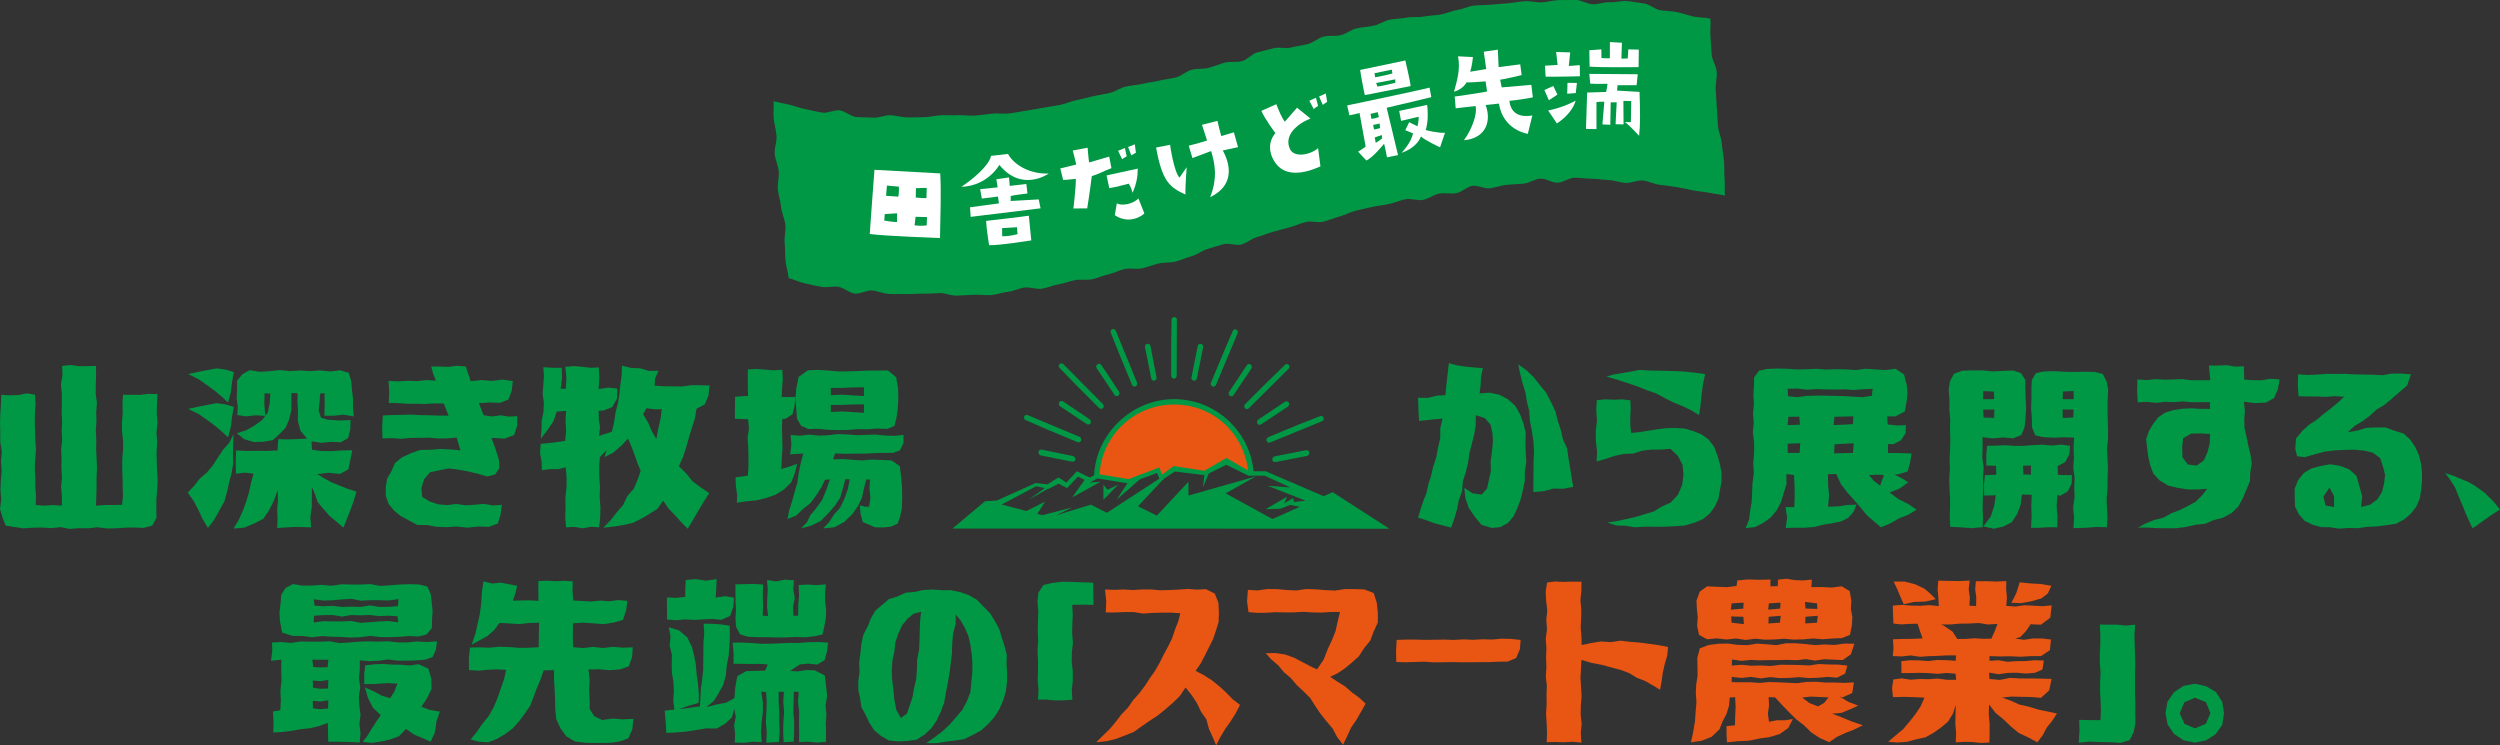 <?xml version="1.0" encoding="UTF-8"?>
<svg xmlns="http://www.w3.org/2000/svg" id="_レイヤー_2" viewBox="0 0 477.15 142.25">
  <rect x="0" y="0" width="477.15" height="142.25" fill="#333333" stroke="none"/>
  <defs>
    <style>.cls-1{fill:#009844;}.cls-2{fill:#e95513;}.cls-3{fill:#fff;}</style>
  </defs>
  <g id="_レイヤー_1-2">
    <path class="cls-1" d="M329.24,37.33c-1.05-.27-1.86-.29-2.91-.52s-2.16-.27-3.22-.48-2.12-.47-3.18-.64-2.15-.29-3.22-.43-2.11-.71-3.18-.81-2.22.53-3.3.46-2.14-.51-3.22-.55-2.16-.24-3.25-.25-2.18-.21-3.26-.19-2.14.9-3.22.94-2.22-.84-3.3-.77-2.11.87-3.19.96-2.16.11-3.24.23-2.11.5-3.19.65-2.27-.62-3.35-.46-2,1.23-3.07,1.4-2.22-.12-3.28.08-2.01.99-3.07,1.2-2.28-.34-3.34-.12-2.07.66-3.13.9-2.15.32-3.21.56-2.12.47-3.17.72-2.02.84-3.07,1.11-2.05.72-3.1.99-2.29-.21-3.34.06-2.05.73-3.09,1.01-2.09.57-3.14.85-2.04.74-3.09,1.02-1.94,1.13-2.99,1.41-2.33-.34-3.38-.06-2.07.65-3.11.93-1.95,1.1-3,1.37-2.04.77-3.09,1.03-2.21.11-3.26.37-2.07.66-3.13.91-2.25-.11-3.3.13-2.04.8-3.1,1.02-2.06.73-3.12.94-2.21-.03-3.27.17-2.09.62-3.16.8-2.09.67-3.16.83-2.24-.36-3.31-.22-2.09.7-3.17.82-2.13.52-3.21.61-2.19-.12-3.27-.05-2.16.11-3.25.16-2.17-.5-3.26-.48-2.15.12-3.24.11-2.16.11-3.24.07-2.16.05-3.25-.02-2.11-.56-3.19-.66-2.25.72-3.33.58-2.03-1.11-3.1-1.28-2.23.2-3.29,0-2.12-.44-3.18-.68-1.98-.71-3.03-.98c-.1-1.13-.49-2.18-.59-3.31s-.07-2.28-.17-3.42.23-2.31.13-3.44-.7-2.23-.8-3.36-.52-2.24-.62-3.38.25-2.31.16-3.44-.67-2.23-.77-3.36.45-2.33.35-3.46-.45-2.25-.55-3.38.08-2.07-.02-3.21c1.05.27,1.9.41,2.96.65s2.08.67,3.14.87,2.13.48,3.2.65,2.27-.57,3.34-.43,2.05,1.17,3.13,1.27,2.18.05,3.26.13,2.2-.51,3.28-.47,2.15.41,3.23.42,2.17-.03,3.25-.05,2.15-.32,3.23-.37,2.17.07,3.25,0,2.19.17,3.26.07,2.15-.25,3.23-.37,2.2.1,3.27-.04,2.14-.37,3.21-.53,2.14-.37,3.21-.55,2.14-.34,3.21-.54,2.07-.7,3.14-.91,2.1-.53,3.16-.75,2.13-.4,3.19-.63,2-.97,3.05-1.21,2.16-.27,3.21-.53,2.14-.35,3.19-.61,2.15-.34,3.2-.61,1.93-1.18,2.98-1.46,2.21-.1,3.26-.37,2.05-.72,3.09-1,2.24,0,3.29-.28,1.87-1.41,2.91-1.68,2.11-.51,3.15-.79,2.28.15,3.33-.13,2.13-.4,3.18-.67,1.94-1.15,2.99-1.41,2.23-.03,3.28-.28,1.98-1.06,3.03-1.3,2.16-.27,3.22-.5,2.02-.91,3.08-1.14,2.18-.19,3.24-.4,2.2-.01,3.27-.21,2.16-.21,3.23-.39,2.08-.7,3.15-.86,2.1-.69,3.17-.83,2.18-.07,3.26-.19,2.16-.16,3.24-.26,2.15-.33,3.23-.4,2.19.27,3.27.22,2.15-.41,3.24-.43,2.17-.03,3.25-.02,2.14.78,3.23.82,2.18-.47,3.27-.4,2.2-.31,3.28-.21,2.15.32,3.23.46,2.03,1.11,3.1,1.28,2.15.17,3.22.38,2.07.6,3.14.83,2.15.14,3.2.41c.1,1.13-.09,2.27.01,3.4s.13,2.28.23,3.41.87,2.21.97,3.35-.29,2.31-.19,3.45.11,2.28.21,3.41.11,2.28.21,3.41.63,2.23.73,3.37.33,2.26.43,3.39,0,2.29.11,3.42-.04,2,.06,3.14Z"></path>
    <path class="cls-3" d="M166,44.66s.78-10.98.9-12.25c0,0,11.32.64,12.55.69.21,3.53.03,7.78-.04,12.33,0,0-10.6-.37-13.4-.77ZM171.2,42.38l.02-1.67-2.36.15-.09,1.23s1.25.25,2.43.3ZM171.56,35.62l-2.28-.2-.17,1.95,2.33.16c.18-.52.12-1.91.12-1.91ZM176.94,41.43l-2.2-.05-.18,1.64s1.58.17,2.31-.02l.06-1.58ZM174.81,35.92l-.03,1.78s1.23.14,2.04.11l.06-1.94s-1.04-.02-2.07.05Z"></path>
    <path class="cls-3" d="M200.16,33.12s-5.1,3.68-9.42-1.65c0,0-2.16,3.99-7.25,4.19,3.87-2.61,5.56-4.91,5.64-5.91l3.26-.37c.99,1.86,3.85,3.88,7.78,3.74ZM198.59,39.76s-11.86,1.46-13.33,1.63l-.12-1.83s4.97-.68,5.52-.74l-.19-1.31s-2.58.34-3.08.39l-.32-1.8,3.35-.34-.26-1.54,2.42-.36.14,1.62,3.17-.36.21,1.81s-2.78.32-3.2.48v.95s5.35-.3,5.35-.3l.35,1.69ZM188.21,42.16s7.02-.8,8.15-.99l.47,4.71s-6.09.98-8.05.92c0,0-.5-3.02-.57-4.63ZM191.29,45.09c1.38.04,2.92-.4,2.92-.4l-.11-1.32-2.84.17.02,1.55Z"></path>
    <path class="cls-3" d="M202.91,34.34l-.54-2.2s2.01-.48,3.04-.74c0,0-.29-1.26-.66-2.67l2.83-.54s.15,2.06.29,2.82l3.83-1.12.43,2.2c-1.85.71-2.39,1.12-3.75,1.52,0,0-.5,3.96-.88,6.16l-2.63.02s.46-3.74.47-5.66c0,0-1.78.22-2.43.21ZM217.16,32.18c-.04,1.61-.2,2.72-.99,4.62-.32-1.06-.43-1.26-.74-1.75-1.45.36-1.89.54-3.71.86l-.52-2.43,5.96-1.3ZM212.77,41.07l.39-2.27c.91.57,3.14.14,4.12-.93l1.13,2.86c-.39.47-2.93,2.18-5.65.33ZM214.17,30.39l-.77-1.61,1.3-.53.34,1.59s-.53.27-.87.55ZM216.81,29.15s-.53.25-.88.53l-.62-1.62,1.28-.52.21,1.62Z"></path>
    <path class="cls-3" d="M220.66,28.16l2.66-.52s.72,5.16,1.8,6.26l1.37-1.98s-.27,3.46-.25,5.21c-3.01-1.42-4.42-2.46-5.59-8.98ZM232.36,23.07s.52,2.25.74,2.9l2.4-.72.79,2.84-2.91.63c1.71,3.14,1.95,6.81-2.42,8.92,1.5-3.74.89-6.51.19-8.81,0,0-2.13.81-3.56,1.34l-.71-2.36s1.99-.5,3.5-.99l-.97-3,2.94-.75Z"></path>
    <path class="cls-3" d="M243.43,25.42s-2.14-2.88-2.68-4.26l2.85-1.27c.6,1.52.93,2.33,1.61,3.35l2.34-2.68,2.56,2.06c-2.69,1.09-5.08,3.28-3.91,5.82.8,1.75,3.95,1.1,5.37-.16l.45,3.47c-4.1,1.87-7.63,1.79-9.17-1.65-.91-2.01-.32-3.65.57-4.7ZM251.16,18.65l.41,1.58s-.51.29-.83.58l-.84-1.58,1.26-.58ZM252.48,20.03l-.72-1.61,1.28-.58.26,1.61s-.51.29-.83.58Z"></path>
    <path class="cls-3" d="M273.18,18.54s-7.47,1.81-8.52,2.03l2.17,9.03-2.11.43s-.43-2.32-.56-2.6c0,0-2.03,2.6-3.39,3.2l-1.56-1.69s1.06-.63,1.44-.96c0,0-1.09-6.02-1.17-6.41,0,0-.98.26-1.93.44l-.43-1.89s14-2.92,15.72-3.4l.34,1.82ZM259.6,13.35l8.62-1.81s.94,3.96,1.01,4.89c0,0-7.53,1.51-8.75,1.72,0,0-.77-3.71-.88-4.81ZM263.17,22.33l-.22-.92-1.37.32.16.96c.54-.02,1.43-.35,1.43-.35ZM263.32,23.58l-1.25.27.18.86c.35-.03,1.16-.27,1.16-.27l-.09-.86ZM262.46,14.74c.62-.04,3.29-.71,3.29-.71l-.11-.74-3.3.69.12.76ZM263.71,25.77l-1.32.46.18,1.04c.86-.5,1.23-.89,1.23-.89l-.09-.61ZM262.65,15.83l.24.69c.66-.05,3.42-.71,3.42-.71v-.67s-3.66.7-3.66.7ZM272.1,24.82s2.25.6,3.69.53l-.94,2.77s-3.1-1.45-3.64-2.08c-.3.72-1.12,2.24-3.71,3.14.93-1.03,1.92-2.39,2.19-3.73l-1.48-.6.75-1.53,1.57.79s.25-.82.24-1.83c0,0-2.85.68-3.36.79l-.36-1.9,5.33-1.15c.12.76.29,3.02-.27,4.81Z"></path>
    <path class="cls-3" d="M280.6,13.69c.74-.11,3.06-.51,3.06-.51l-.47-3.31,2.68-.39s.15,3.04.16,3.33l4.12-.53.27,2.05s-3.46.84-4.1.88l.29,1.47,5.66-.49.29,2.4s-3.3.58-4.48.66c.3,2.62,2.25,3.16,4.38,2.79l-.86,3.5s-4.69-.62-5.52-5.77l-2.54.27c1.1,2.86.26,6.33-4.14,6.73,1.39-1.85,2.65-5,2.21-6.54l-3.78.44-.18-2.24s5.79-.82,6.17-.98l-.28-1.92s-3.01.24-3.65.2c0,0-.56,1.24-2.38,1.78.66-2.41,1.23-4.29.77-6.76l2.85.14s-.18,1.77-.54,2.81Z"></path>
    <path class="cls-3" d="M295.62,19.13s-.58-1.28-.86-1.95l1.7-.77.79,1.64c-.87.58-.84.58-1.64,1.08ZM301.52,12.45l.02,2.11s-5.5.13-6.54.07l-.13-2.09,2.42-.15s-.22-1.68-.28-2.47l2.68.08-.27,2.59,2.09-.15ZM295.49,21.09c3.22-.66,5.24-1.89,5.24-1.89-.39,1.47-1.69,3.13-3.58,4.36l-1.66-2.46ZM299.17,15.81l1.8.02-.22,1.93s-1.15.1-1.63.13l.05-2.09ZM312.92,17.54c.13,3.72.16,6.27-.08,8.38,0,0-2.02-2.23-2.74-2.61h1.17s.06-3.18.07-4.03l-1.5-.02.03,4.49-1.52-.04.21-4.18h-1.14s-.08,4.28-.08,4.28l-1.5-.06.36-4.33s-.99-.03-1.5.07v5.15s-2-.03-2-.03l.22-6.95s2.73-.08,3.63-.11c0,0,.26-1.32.26-1.56,0,0-1.98.06-3.3-.02l-.17-1.87,9.24.07-.22,2.09s-2.93,0-3.63,0l-.1,1.03,4.29.25ZM307.26,11.11v-3.08s2.3.12,2.3.12l-.1,3.04,1.21-.03.11-1.74,2,.05-.04,3.34s-6.76.09-9.35-.09l-.05-3.13,2.29-.17.02,1.65s.97.1,1.61.04Z"></path>
    <path class="cls-1" d="M6.81,96.38l1.61.13,1.67-.11,1.74.1-.03-1.84-.14-1.77.17-1.78-.11-1.77.03-1.78-.09-1.77.21-1.77-.1-1.78.09-1.77-.1-1.78.04-1.78v-1.78s-.17-1.78-.17-1.78l.3-1.78-.08-1.72,1.57-.18,1.65.22h1.65s1.59-.05,1.59-.05l.03,1.72-.06,1.77-.02,1.78.24,1.77-.14,1.78.05,1.77-.13,1.77.1,1.78-.03,1.77.09,1.78.08,1.78-.09,1.78v1.78s-.04,1.78-.04,1.78l-.08,1.86,1.75-.13h1.67s1.58-.03,1.58-.03l.16-1.67-.06-1.76-.02-1.76-.06-1.76v-1.76s.15-1.76.15-1.76v-1.76s-.19-1.76-.19-1.76l-.02-1.76.15-1.77-.05-1.77.1-1.71h1.58s1.65.02,1.65.02l1.65-.2,1.71.05-.1,1.88-.04,1.82.14,1.82-.2,1.82.15,1.83-.12,1.82.03,1.82.06,1.83.11,1.82-.09,1.83-.16,1.83v1.83s.02,1.66.02,1.66l-.8,1.47-1.6.45-1.77-.07-1.77.03-1.77.12-1.77.03-1.77-.23-1.76.2-1.77-.02-1.77.13-1.77-.33-1.77.19-1.77-.11-1.77.03-1.78.12-1.78-.27-1.6-.25-.58-1.54L0,97.17l.23-1.82-.14-1.82.07-1.82.16-1.82-.13-1.83.16-1.82-.3-1.82v-1.83s-.04-1.82-.04-1.82l.05-1.83.12-1.83.06-1.76,1.56.11,1.65-.05,1.65-.33,1.59.26.1,1.7-.12,1.76-.03,1.76.06,1.76.05,1.76.11,1.76-.14,1.76-.08,1.76.1,1.76v1.77s.13,1.79.13,1.79l-.06,1.69Z"></path>
    <path class="cls-1" d="M44.56,82.87l-.06,1.86-.04,1.84.06,1.85-.31,1.82-.47,1.78-.38,1.78-.53,1.91-.97,1.72-.95,1.73-1.22,1.61-1-1.66-.82-1.76-.9-1.72-1.14-1.62,1.22-1.28,1.08-1.4,1.37-1.15,1.13-1.37.97-1.49.98-1.48,1.19-1.34.79-1.63ZM35.9,71.4l1.84-.4,1.81-.36,1.84-.33,1.69.24,1.55.47-.34,1.89-.25,2-.51,1.92-1.2-1.11-1.29-1.09-1.34-.99-1.8-1.27-2.01-.98ZM35.9,78.04l1.84-.4,1.81-.36,1.84-.33,1.69.24,1.55.47-.34,1.89-.25,2-.51,1.92-1.2-1.11-1.29-1.09-1.34-.99-1.8-1.27-2.01-.98ZM61.92,79.29l.05-2.14-.03-2.12-.85.1-.09,1.56-.18,1.66.45,1.38,1.33.38,2.15.14,2.16-.07-.05,1.74-.41,1.68-1.39.81-1.89-.08-1.89.19-1.83-.3.1,1.62,1.81.24,1.94.02,1.94-.13,2-.03-.38,1.83-.36,1.79-1.61.9-2.2-.23-2.12.26,1.29.8,1.46.79,1.54.62,1.54.61,1.63.51-.53,1.8-.62,1.73-.68,1.71-.65,1.64-1.3-1.11-1.4-1.16-1.19-1.38-1.04-1.22-.51-1.53-.59-1.36v1.89s-.02,1.95-.02,1.95l-.27,1.96.15,1.91-1.55-.05-1.61-.03-1.61.09-1.7.12.06-1.84-.07-1.77.16-1.77-.07-1.82-.71,1.95-.9,1.81-1.14,1.69-1.79.9-1.82.76-2.05.19.99-1.66.76-1.7.64-1.75.55-1.78.38-1.82.49-1.77-1.64-.19-1.7.19-.06-2.21.06-2.22,2.01.1,1.98-.03,1.98.02,1.94-.09.15-2.15,1.77.04,1.88-.06,1.83-.09-1.24-1.49-.52-1.95.04-2.01-.1-1.6.03-1.6-1.18-.07v1.76s-.04,1.7-.04,1.7l-.42,1.65-.66,1.57-1.19,1.19-1.26,1.15-1.83.3-1.82.05-1.77-.53-1.43-1.14,1.74-.55,1.6-.9,1.48-1.07,1.11-1.48.35-1.81.12-1.75-1.11-.09-.04,2.15.18,2.19-1.87-.12-1.79.21-1.69-.27.1-1.55-.21-1.66.08-1.66v-1.65s1-1.25,1-1.25l1.39-.78,1.92.32,1.92-.13,1.92-.21,1.92.19,1.92-.11,1.92.13,1.92-.15,1.92.21,1.92-.23,1.64.48.48,1.6.13,1.59.2,1.66v1.66s.14,1.81.14,1.81l-1.94-.33-1.8.2h-1.83Z"></path>
    <path class="cls-1" d="M97.87,72.74l-.19,1.79-.63,1.71-1.63.65-1.98-.08-2.05.14.92,2.31,1.59.23,1.65-.22,1.65.24,1.54-.08-.02,1.76-.59,1.84-1.82.68-2.52-.14.79,2.13.66,2.11.06,1.55-.8,1.19-1.52.39-1.81-.53-1.82-.43-1.85-.34-1.86-.24-1.85.36-1.72.38-1.12,1.32-.52,1.68.13,1.7,1.46.89,1.61.52,1.71.15,1.75-.22,1.75.26,1.75-.1,1.75-.18,1.75.32,1.68-.13-.21,1.78-.54,1.79-1.73.63-2.03-.06-2.03.22-2.03-.22-2.03.12-1.84-.07-1.81-.33-1.87-.03-1.64-.87-1.59-.86-1.22-1.02-1.03-1.25-.53-1.54-.02-1.63.26-1.65.84-1.44.67-1.54,1.29-1.07,1.73-.8,1.82-.64,1.93-.02,1.92-.17,1.92.11,1.88.15-.71-2.43-1.83.16h-1.75s-1.75-.14-1.75-.14l-1.75.04h-1.75s-1.75.18-1.75.18l-1.76-.13-1.83.05-.06-2.21.12-2.17,1.79-.08,1.78-.03,1.78-.05,1.78.1,1.78.03,1.79.06,1.85.02-.9-2.32-1.72-.04-1.77.12-1.77-.04h-1.77s-1.78-.13-1.78-.13l-1.7-.02.08-2.09-.12-2.13,1.78.1,1.81-.11,1.82.06,1.82-.19,1.8.09-.53-1.34-.36-1.36,1.61.02,1.67.06,1.67-.2,1.64.12.45,1.36.5,1.45,2.06-.21,2.01.16,1.99-.25,1.94.27Z"></path>
    <path class="cls-1" d="M115.35,87.31l.43-1.41-1.3,1.36-.11,1.87.02,1.92.12,1.92-.06,1.92.15,1.93-.04,1.93-.2,1.89-1.55-.1-1.6.29-1.61-.27-1.57.09-.15-1.88.06-1.92-.03-1.91.21-1.92.02-1.92-.17-1.92-1.47.37-1.54-.02-1.53.21-.07-1.68-.29-1.67.13-1.68,1.58-.15,1.59-.2,1.49-.22.19-1.84-.11-1.91.1-1.98-1.78.14-.65,1.9-1.17,1.69-1.22,1.6.13-1.71.03-1.74.35-1.73.07-1.73-.23-1.7.13-1.69.13-1.69-.13-1.67,1.78.12h1.74s.05,1.96.05,1.96l-.26,2.04h.98s.12-2.08.12-2.08l-.22-2.11,1.66-.14,1.6.14,1.61.19,1.52-.08.11,1.99-.14,2.16,1.83-.3,1.75.2-.07,1.89-.91,1.64-1.61.63-.98.08.04,1.59.21,1.54-.17,1.64,2.44-.78.43-1.83.28-1.9.46-1.73.27-1.77.18-1.78.25-1.77.06-1.83,1.73.43,1.73.07,1.67.5,1.84-.03-.65,1.45-.09,1.39,1.68.12,1.75.02,1.75.03,1.75-.25h1.75s1.8.05,1.8.05l-.2,1.92-.71,1.7-1.58.82-.3,1.84-.59,1.83-.55,1.83-.52,1.84-.59,1.82-.8,1.81,1.42,1.41,1.21,1.49,1.53,1.15,1.62,1.08-1.07,1.68-1,1.67-.98,1.69-1.05,1.76-1.32-1.33-1.16-1.3-1.21-1.26-1.01-1.47-1.07,1.55-1.56.99-1.56.92-1.64.8-1.79.4-1.8.29-1.99.22,1.41-1.46,1.14-1.47,1.22-1.41.81-1.69,1.24-1.42.72-1.72.6-1.67-.63-1.52-.57-1.63-.61-1.6-.63-1.43-1.26,1.36-1.52,1.3-1.74.91ZM123.37,77.92l-.62,1.17.96,1.56.67,1.61.9,1.52.35-1.96.45-1.91.21-1.81-1.38.02-1.54-.21Z"></path>
    <path class="cls-1" d="M149.31,70.57l.1,1.7-.13,1.68-.09,1.82h2.59s-.11,1.6-.11,1.6l-.39,1.68-1.39.9h-.58s-.07,1.89-.07,1.89l.06,1.89.04,1.89-.13,1.9-.1,2,1.67-.5,1.36-.5-.43,1.77-.69,1.77-1.36,1.33-1.64,1.03-1.8.63-1.86.44-1.9.19-1.82.28.04-1.57-.23-1.65-.07-1.64,2.35-.32.12-1.7v-1.82s-.04-1.82-.04-1.82l-.13-1.83.26-1.83-.16-1.76-2.53-.09.02-2.13.03-2.07,2.47-.17-.04-1.59v-1.68s0-1.77,0-1.77l1.7-.1,1.61.13,1.64.13,1.62-.1ZM172.44,82.98v1.59s-.68,1.39-.68,1.39l-1.34.47h-1.84s-1.84.06-1.84.06l-1.83.09h-1.84s-1.84.03-1.84.03l-1.87-.07-.34,1.14,1.83-.06,1.86.13,1.86.13,1.86-.17,1.86.09,1.86.07,1.58,1.09.27,2.17.16,1.95.03,1.95-.06,1.95-.31,1.54-.5,1.42-1.27.57-1.49.16-1.49-.02-2.39-1-.44-1.6-.14-1.61,1.04.28.75-.05.25-1.67-.19-1.74.11-1.75h-.72s-.46,1.73-.46,1.73l-.37,1.77-.8,1.62-1.02,1.48-1.53,1.48-1.88,1.04-2.17.21,1.2-1.25.89-1.43,1.14-1.24.82-1.74.65-1.8.37-1.89-.83-.05-.49,1.82-.53,1.78-1.04,1.54-1.2,1.37-1.4,1.44-1.81.91-1.99.55,1.11-1.15.69-1.41,1-1.17,1.21-1.7.81-1.92.7-2.02-.96.09-.66,1.38-.98,1.55-1.08,1.48-1.44,1.13-1.31,1.27-1.68.67.35-1.75.55-1.71.47-1.73.51-1.73.26-1.88.39-1.85.49-1.85-2.5.15.22-1.9-.15-1.8,1.81.16,1.79-.22,1.79.2,1.79-.08,1.79-.22,1.79.07,1.79.14,1.8-.05,1.79-.07,1.8.18,1.82.07,1.78-.18ZM154.16,70.68l1.91-.09,1.91.13,1.91.16h1.91s1.91-.06,1.91-.06l1.91-.09h1.92s1.92-.03,1.92-.03l1.59,1.31.36,2.17.04,2.06-.13,2.06-.24,1.53-.38,1.47-1.33.56-1.89-.07-1.88.14-1.89-.03-1.89.16-1.89.03-1.89-.06-1.89-.19-1.89.04-1.35-.6-.79-1.36-.13-1.63-.18-2.09.18-2.09.43-2.17,1.75-1.25ZM158.58,75.43l2.06-.1,2.08.13,2.17.13v-1.67s-2.17.03-2.17.03l-2.08.09h-2.08s.02,1.39.02,1.39ZM158.58,78.63l2.06-.1,2.08.13,2.17.13v-1.62s-2.16.03-2.16.03l-2.08.09h-2.08s.01,1.33.01,1.33Z"></path>
    <path class="cls-1" d="M270.65,98.78l.47-1.54.53-1.61.62-1.58.36-1.66.52-1.61.37-1.65.59-1.8.35-1.85.43-1.84v-1.91s.42-1.84.42-1.84l-2.25.21-2.23.25-.1-2.15-.08-2.29,1.88.03,1.7-.42,1.64-.1.19-1.96.23-2.05.24-2.09,1.6.42,1.6.24,1.62.15,1.68.14-.36,1.63-.07,1.57-.21,1.61,1.91-.13,1.84.38,1.65.86,1.39,1.24.93,1.61.65,1.74.44,1.81-.05,1.87.05,1.85.11,1.87-.28,1.8v1.83s-.39,1.78-.39,1.78l-.42,1.77-.65,1.7-.69,1.49-1.06,1.26-1.46.79-1.65.17-1.99-.62-1.3-1.6-1.09-1.61-.64-1.87-.21-1.95,1.57,1.04,1.75.22,1.01-1.13.35-1.55.39-1.8-.05-1.85.25-1.82.19-1.83-.08-1.7-.37-1.63-1.06-1.25-1.76-.58-.03,1.98-.29,1.8-.46,1.77-.45,1.77-.24,1.81-.45,1.77-.55,1.74-.14,1.84-.63,1.73-.35,1.79-.51,1.76-.62,1.7-1.57-.41-1.64-.44-1.6-.59-1.52-.47ZM289.8,69.54l1.46,1.08,1.43,1.32,1.19,1.53,1.23,1.51.9,1.73.84,1.76.48,1.89.57,1.75.42,1.79.78,1.7.26,1.83.31,1.82.28,1.81.31,1.87-1.88.35-1.9-.03-1.84.49-1.98.18v-2.07s.02-1.94.02-1.94l.02-1.94.09-1.95-.14-1.94-.29-1.93-.37-1.82-.12-1.85-.44-1.8-.3-1.83-.56-1.77-.44-1.81-.35-1.7Z"></path>
    <path class="cls-1" d="M311.17,76.4l.07,1.51-.08,1.6v1.6s.15,1.52.15,1.52l1.65-.16,1.7-.28,1.7-.26,1.71-.21,1.72-.03,1.72.1,1.65.48,1.56.63,1.4,1,1.04,1.38.61,1.61.49,1.65.31,1.72v1.65s-.3,1.62-.3,1.62l-.27,1.62-.69,1.49-1,1.4-1.34,1.07-1.58.65-1.88.55-1.96.13-1.95.09h-1.96s-1.79-.01-1.79-.01l-1.79.12-1.77-.29-1.8-.06-1.74-.56,1.84-.27,1.78-.39,1.78-.4,1.74-.53,1.75-.53,1.57-.95,1.66-.75,1.37-1.47.8-1.83.27-1.97-.19-1.94-.89-1.7-1.42-1.34-1.83.15h-1.79s-1.78.21-1.78.21l-1.72.55-1.82.07-1.76.38-1.71.58-1.67.47.09-1.9-.23-1.97-.02-1.97.23-1.97-.14-1.97.1-1.91,1.57-.16,1.65.07,1.63-.07,1.59.18ZM306.59,71.88l1.47-.42,1.62-.27,1.61-.27,1.62-.32,2.08.13,2.08.03,2.08.05,2.1.09,2.09.22,2.11.28-.43,1.96-.25,1.94-.19,1.95-.29,1.96-1.59-.95-1.66-.78-1.69-.7-1.63-.81-1.6-.87-1.71-.59-1.55-.63-1.58-.55-1.59-.53-1.6-.51-1.51-.42Z"></path>
    <path class="cls-1" d="M361.73,70.35l1.68,1.13.51,2.01.15,1.45-.14,1.45-.37,2.12-1.84.98-1.52-.04.08,1.56,1.75.19,1.73-.05-.07,1.57-.89,1.32-1.42.74-1.04-.02v1.7s1.45,0,1.45,0l1.55.04,1.49.06-.26,1.71-.48,1.71-1.66.51-.83.12,1.38.67,1.22.77-1.65,1.2-1.89.73,1.61,1.24,1.89.95,1.64,1.1-1.55.96-1.81.71-1.69.97-1.74.73-1.33-1.12-1.35-1.18-1.15-1.39-1.17-1.36-1.38-1.54-1.26-1.64-.91-1.95-1.58.05.04,2.09.18,2.01-.19,2.1,1.91-.06,1.81-.28,1.7-.05-.53,1.33-1.06,1.21-1.47.69-1.59.32-1.74.28-1.73.44-1.76.13h-1.77s-1.85.04-1.85.04l.26-2-.31-1.97h1.68s.08-2.04.08-2.04l-.03-2.07-.1-2.01-1.46-.2.02,1.94-.54,1.72-.51,1.72-.84,1.59-1.13,1.34-1.41,1.01-1.57.81-1.8.19.66-1.6.2-1.68.29-1.66.09-1.68.07-1.94.26-1.94-.12-1.95.18-1.95v-1.95s-.26-1.95-.26-1.95l.18-1.78-.14-1.78.17-1.78-.09-1.79.11-1.79.02-1.55.94-1.27,1.53-.33,1.88-.08,1.88.04,1.89.13,1.88-.03,1.89-.09,1.89.15,1.88-.08,1.88.04,1.89.13,1.88-.25,1.89.14,1.89.11,1.89-.26ZM343.47,86.43l.14-1.83-2.42.08.02,1.77h2.26ZM357.27,75.54l.14-1.34-1.84.09-1.79.15-1.78-.14-1.79.05-1.79-.04-1.79-.05-1.79.11-1.79-.21-1.86.04.08,1.43,1.77.17,1.79-.25,1.78-.04h1.79s1.79.05,1.79.05l1.79.04,1.79.1,1.76.1,1.75-.26ZM341.33,79.55l-.13,1.59,2.34-.09-.13-1.52-2.08.02ZM350.12,79.54l-.15,1.59,1.92-.08,1.75-.11.09-1.48-1.85.05-1.76.03ZM353.65,86.44l.16-1.83-1.92.08-1.74.11-.1,1.73,1.85-.05,1.75-.03ZM356.71,90.68l.91,1.08,1.21.92.74-2.03-1.4-.05-1.46.08Z"></path>
    <path class="cls-1" d="M371.92,74.41l.25-1.64.79-1.45,1.54-.56,1.95-.07h1.95s1.95.2,1.95.2l1.95-.1,1.95-.08,1.47.51.83,1.29v1.53s.06,1.97.06,1.97l.09,1.97-.13,1.97-.17,1.6-.62,1.48-1.53.63-1.93-.17-1.93.19-2.01-.24.02,1.98-.06,1.91.26,1.9-.13,1.91.07,1.91-.1,1.9-.04,1.91.07,1.91-.06,1.84-2.06.2-2.12-.16-2.01-.1-.1-1.74.06-1.88v-1.87s-.1-1.88-.1-1.88l-.05-1.88.12-1.87-.06-1.88.1-1.87.04-1.88-.06-1.88.04-1.88-.16-1.88.02-1.88-.15-1.88ZM380.55,74.73l-2.04-.07-.02,1.54,2.13-.03-.07-1.45ZM378.57,79.69l2.04.07.02-1.61-2.13.03.08,1.51ZM378.55,100.45l1.4-1.87.68-2.1.27-1.95-2.2.05-.05-2.02.19-1.87,2.18-.08-.06-1.71-1.84-.05-.02-1.94.15-1.83,1.68-.02,1.78-.09,1.77.13h1.78s1.78-.14,1.78-.14l1.78-.09,1.78.17,1.78-.19,1.71.24-.14,1.6-.75,1.45-1.45.82-.03-.14.05,1.8,1.34.07h1.34s-.07,1.64-.07,1.64l-.73,1.46-1.42.83-.55-.14-.15,2.08.16,2.07-.04,2.02-1.61-.02-1.67.1-1.73.02.11-2.12-.06-2.07.08-2.13-1.87-.04-.26,1.98-.65,1.76-1.05,1.56-1.62.82-1.8.4-1.96-.43ZM386.19,90.54l1.43.06.02-1.75-1.54.03.09,1.66ZM402.36,74.41l-.09,1.87-.02,1.88.02,1.87.07,1.88v1.88s-.2,1.87-.2,1.87l.1,1.88.08,1.87-.07,1.88v1.88s-.17,1.88-.17,1.88l.06,1.88.09,1.88-.09,1.81-2.06-.04-2.12.16-2.22.06.12-2.01-.19-1.91.28-1.9-.05-1.91.06-1.91-.26-1.9.13-1.91-.07-1.91.1-1.93-1.95-.05-1.93.07-1.93-.09-1.59-.34-.63-1.52-.02-1.62-.15-1.97.06-1.97v-1.97s.08-1.52.08-1.52l.77-1.32,1.48-.31,1.95-.06,1.95.11,1.95.04,1.95-.05,1.95.04,1.53.38.74,1.44.32,1.63ZM393.73,74.73l-.05,1.45,2.11.02-.03-1.57-2.02.1ZM395.71,79.69l.05-1.52-2.1-.02.03,1.63,2.02-.1Z"></path>
    <path class="cls-1" d="M421.6,69.77h1.78s1.65-.07,1.65-.07l1.65.28,1.59-.08.06,2.55,1.67.11,1.67.02,1.67-.28,1.74.12-.33,1.88-.71,1.65-1.57.89-2.07.1-2.12-.25.18,1.71-.12,1.64.05,1.64.37,1.68.35,1.68.41,1.67.25,1.72-.28,1.71-.07,1.74-.68,1.6-.66,1.57-.86,1.61-1.33,1.28-1.62.87-1.77.46-1.69.71-1.83.18-1.79.41-1.82.25h-1.84s-1.83-.02-1.83-.02l-1.83-.1h-1.81s1.51-.82,1.51-.82l1.61-.64,1.7-.42,1.51-.84,1.61-.62,1.55-.77,1.52-.83,1.23-1.23.97-1.25-1.8.14h-1.9s-1.88-.3-1.88-.3l-1.85-.43-1.63-.99-1.2-1.26-.61-1.61-.38-1.66-.22-1.72-.19-1.63.55-1.55.81-1.39.96-1.25,1.36-.89,1.56-.48,1.61-.24,1.76-.09,1.76.11h1.84s-.06-1.3-.06-1.3l-1.73.03h-1.71s-1.71-.16-1.71-.16l-1.71.15-1.71-.07-1.72.2-1.72-.19-1.74.09-.11-2.17.05-2.21,1.79.14,1.71-.19,1.71.11,1.71-.05,1.71-.05,1.72.21,1.72-.02h1.84s-.26-2.76-.26-2.76ZM416.49,85.43l.06,1.86,1.01,1.36,1.68.22,1.41-1.02.68-1.57.42-1.66.07-1.8-1.87-.09-1.75.02-1.53.9-.19,1.78Z"></path>
    <path class="cls-1" d="M460.15,71.46l-.73,2.13-1.71,1.45-1.31,1.14-1.33,1.11-1.5.89-1.27,1.18-1.4,1.03-1.5.9-1.3,1.19,1.79-.29,1.75-.53,1.81-.08h1.82s1.71.63,1.71.63l1.74.52,1.29,1.17.96,1.43.71,1.56.41,1.67.18,1.72-.02,1.64-.15,1.62-.26,1.61-.64,1.51-1.04,1.37-1.31,1.1-1.53.83-1.82.27-1.81.24-1.83.08-1.82.26-1.8-.04-1.8.13-1.76-.27-1.68-.02-1.6-.46-1.51-.71-1.11-1.24-.75-1.5-.06-1.68v-1.76s.65-1.63.65-1.63l1.08-1.34,1.47-.89,1.68-.44,1.86-.35,1.86.29,1.76.66,1.44,1.28.54,1.95.54,1.93-.21,2.05,1.73-.45,1.4-1.04.87-1.41.38-1.59.2-1.65-.41-1.63-.55-1.59-1.37-1.01-1.64-.39-1.89-.18-1.91.04-1.91.09-1.91.25-1.86.49-1.85.55-1.5-.16-.34-1.45.14-1.95,1.26-1.51,1.26-1.14,1.44-.92,1.29-1.1,1.35-1.03,1.31-1.08,1.27-1.19-1.79-.11-1.75.13-1.76-.07h-1.76s-1.64-.04-1.64-.04l-.13-2.05.04-2.13,1.77.12,1.79-.07,1.79-.13h1.79s1.79-.02,1.79-.02l1.79.11,1.79.02,1.8.04,1.79.09,1.8-.31h1.79s1.85.14,1.85.14ZM444.6,93.07l-1.15,1.7.39,1.71,1.64.29v-2.07s-.88-1.63-.88-1.63Z"></path>
    <path class="cls-1" d="M466.68,90.28l1.53.51,1.49.63,1.5.61,1.37.83,1.71,1.25,1.51,1.49,1.36,1.64-1.79,1.15-1.73,1.23-1.71,1.23-.72-1.52-.68-1.55-.63-1.57-.67-1.54-.62-1.58-.91-1.44-1-1.37Z"></path>
    <path class="cls-1" d="M52.13,135.79l1.37-.23.1-1.84-.08-1.93.21-1.93-.06-1.93.03-2.02-1.98.21.25-1.85-.05-1.64,1.77-.09,1.85.17,1.85-.28,1.85.04h1.85s1.85-.08,1.85-.08l1.85.35,1.85-.11,1.85-.16,1.85-.06,1.85.05,1.85-.07,1.85.22h1.85s1.85-.18,1.85-.18l1.86.11,1.97-.13-.24,1.65-.63,1.36-1.35.47-1.79.16-1.79.06-1.8-.03-1.79-.22-1.8.25-1.8.07-1.76-.14v1.69s-.15,1.74-.15,1.74l.24,1.74-.26,1.74.09,1.74.23,1.74-.22,1.75.21,1.75-.16,1.78-2.05-.11-2.02-.04h-1.92s-.05-1.73-.05-1.73l-.04-1.86-1.68.61-1.73.41-1.78.18-1.74.32-1.77.21-1.7.11.04-2.03-.11-2ZM55.9,121.38l-2.05-.65-.42-2.19-.08-1.72.21-1.72.12-1.58.81-1.29,1.41-.76,1.85.3,1.85-.02,1.85-.12,1.85.17,1.85-.28,1.85.04h1.85s1.85-.08,1.85-.08l1.85.35,1.85-.11,1.86-.16,1.86-.06,1.86.05,1.57.39.66,1.44.18,1.53.18,1.69-.11,1.69-.03,1.6-1.04,1.21-1.49.38-1.84-.09-1.84.16-1.85.06-1.84-.03-1.84-.22-1.85.25-1.84.07-1.85-.12-1.85-.03-1.84-.14-1.85.24-1.85-.26h-1.85ZM59.6,125.9l.19,1.4,1.35.09,1.39-.05.15-1.44-1.52.02-1.55-.02ZM62.67,129.78l-1.54.23-1.44-.14.05,1.4,1.39.19,1.48-.06.06-1.62ZM62.66,133.66l-1.53.23-1.44-.14.04,1.45,1.41.16,1.48-.14.05-1.56ZM59.88,114.39l.15,1.21,1.69.11,1.78-.08,1.77.21,1.78-.06,1.78.06,1.78-.3,1.78.3,1.78-.02,1.78-.12.1-1.35-1.86.25-1.78-.04h-1.77s-1.78.08-1.78.08l-1.78-.35-1.78.11-1.78.16-1.81.06-1.83-.25ZM76.01,118.77l-.15-1.15-1.69-.11-1.78.08-1.77-.21-1.78.06-1.78-.06-1.78.3-1.78-.3-1.78.02-1.78.12-.09,1.29,1.86-.25,1.78.04h1.77s1.78-.08,1.78-.08l1.78.35,1.78-.11,1.78-.16,1.81-.06,1.82.25ZM82.32,129.5l.04,2-.88,1.8-1.06,1.6,1.71.61,1.83.3-.66,1.89-.29,2.06-.81,1.8-1.53-.67-1.64-.69-1.54-1.08-1.32,1.38-1.71.64-1.77.39-1.8.26-1.67-.21.89-1.12.83-1.38.86-1.35.87-1.24-1.51-1.43-.95-1.9-.57-1.96,1.61.71,1.59.86,1.62.49.81-1.27.58-1.52-2.09-.09-2.08.16-2.16.03v-1.88s.18-1.69.18-1.69l1.61-.21,1.71-.07,1.71.12,1.71.03,1.72.14,1.72-.24,1.86.84.57,1.87Z"></path>
    <path class="cls-1" d="M119.75,114.68l-.26,1.85-.58,1.77-1.71.51-1.95.31-1.95-.14-1.96-.14-1.98.12-.03,2.29.05,2.28,1.91.16,1.9-.23,1.9.22,1.9-.22,1.91.15,1.87-.06-.12,1.84-.64,1.78-1.74.6-1.96.14-1.96-.18-2.02.05.22,1.98-.1,1.93.09,1.93v1.69s.88,1.39.88,1.39l1.51.72,1.96-.28,1.96.15,2.06-.09-.23,2-.75,1.72-1.66.59-1.64.25-1.65.04h-1.65s-1.65-.04-1.65-.04l-1.94-.24-1.67-1-1.12-1.55-.79-1.75-.18-1.92-.04-1.92-.08-1.84-.12-1.85v-1.79s-1.99.05-1.99.05l-.54,1.65-.72,1.68-.64,1.7-.66,1.71-1.03,1.52-1.09,1.46-1.23,1.36-1.42,1.07-1.53.9-1.67.67-1.8-.11-1.59-.41,1.15-1.44,1.11-1.6,1.24-1.52.94-1.71.71-1.72.61-1.76.62-1.76.39-1.79-1.72-.1-1.76.08-1.76.17-1.85-.11-.02-2.23.21-2.07,1.78-.04,1.88.07,1.88-.18,1.88.05,1.88.16,1.89-.02,1.92-.1.03-2.3.06-2.38-1.97.05-1.85.22-1.85-.13-1.9-.11-1.01,1.38-1.26,1.12-1.48.8-1.56.86.69-2,.46-1.97.43-1.97.25-2.02.13-2.03.28-2.09,1.65.41,1.66-.17,1.61.31,1.52.31-.33,1.38-.47,1.45,1.58-.05,1.64-.03,1.66.11-.03-1.89v-1.89s1.66-.07,1.66-.07l1.65.1,1.65-.08,1.61.1-.05,1.84.14,1.83,1.67.08,1.73.1,1.73-.17,1.73.12,1.72-.22,1.76.15Z"></path>
    <path class="cls-1" d="M145.4,141.65l-1.69-.09-1.73.21-1.76-.05.09-1.66-.19-1.63.31-1.63-.28-1.52-.45,1.63-1.32,1.23-1.61.91-1.98-.04-1.92.32-1.93.3-1.94.17-1.83.08-.12-2.08-.19-2.17,1.85-.19-.21-1.78.11-1.75-.08-1.74-.29-1.73-.03-1.74.03-1.75-.43-1.71.17-1.76-.33-1.76,1.97.61,1.55,1.32.9,1.84.43,1.73.32,1.76.15,1.78.26,1.77.15,1.78-.03,1.84-1.94.56-1.83.66,2.01-.27,2-.28.1-1.68.09-1.76.24-1.74.19-1.75.02-1.76.02-1.76.02-1.76.15-1.76-.13-1.81,1.74.02,1.67.13,1.57.25.03,1.87-.07,1.92-.16,1.91-.36,1.89-.18,1.91-.53,1.84-.85,1.54-.91,1.48-1.42,1.16,1.89-.49,1.85-.35,1.62-.87.16-2.16.39-2.05,1.71-.94,1.8-.06,1.79-.04.5-1.18-1.63-.12-1.67.03-1.67-.03-1.56-.02.02-1.94-.19-2.09h1.87s1.8.08,1.8.08l1.81.15,1.8-.02,1.81-.07,1.81-.08h1.8s1.81-.14,1.81-.14l1.81-.02,1.9.1-.22,1.74-.45,1.62-1.43.83-1.67-.18-1.62.15-1.88,1.26,1.51.08,1.61-.27,1.61.07,1.91.97.27,2.16.18,1.76-.3,1.76.16,1.76-.12,1.76.05,1.77-.02,1.72-1.69.12-1.74-.18-1.71.08.02-1.89-.02-1.92.03-1.92-.22-1.92.14-1.91-.95-.06-.03,1.96-.05,1.92.15,1.92v1.92s-.08,1.82-.08,1.82l-1.92.11-.09-1.92.03-1.92.15-1.92-.16-1.92.11-1.94-.99-.02v1.95s.12,1.92.12,1.92v1.92s.07,1.92.07,1.92l-.15,1.89-2.41.12.09-2-.17-1.92.1-1.92.07-1.92-.11-1.89-.95-.1.32,1.99v1.92s-.23,1.92-.23,1.92l-.13,1.96.15,1.85ZM127.28,114.02l1.77.09,1.74-.19v-1.6s.1-1.62.1-1.62l1.9-.18,1.93.31,2.05-.3-.06,1.79-.12,1.73,1.82-.27,1.67.3-.12,1.74-.61,1.73-1.65.74-1.74-.15-1.74.07-1.74.11-1.74-.1-1.75.16-1.68-.15v-2.11s-.03-2.11-.03-2.11ZM145.57,117.52l1.03.04-.2-1.73.04-1.68.1-1.68-.15-1.77,1.76.27,1.67-.34,1.71.13-.13,1.71.29,1.68-.33,1.68.08,1.71.91-.04v-1.96s.16-1.97.16-1.97l-.08-1.92,1.67-.08,1.73.1,1.79-.13-.15,1.66v1.6s.21,1.6.21,1.6l-.07,1.6-.28,1.53-.35,1.56-1.52.35-1.82.19-1.82-.07-1.82.1h-1.82s-1.82-.05-1.82-.05h-1.82s-1.82-.09-1.82-.09l-1.48-.46-.76-1.43-.11-1.62.1-1.6-.09-1.6v-1.6s-.02-1.68-.02-1.68l1.8-.04,1.73-.05,1.76.13-.07,2,.06,1.97-.07,1.99Z"></path>
    <path class="cls-1" d="M179.7,112.65h1.79s1.76.35,1.76.35l1.69.6,1.55.91,1.25,1.29,1.24,1.26.9,1.47.83,1.51.48,1.65.54,1.63.43,1.68-.05,1.74.11,1.72-.03,1.8-.23,1.8-.54,1.73-.72,1.65-.98,1.5-1.2,1.32-1.33,1.19-1.58.85-1.62.78-1.78.26-1.77.22-1.78.29-1.86-.03,1.57-1.1,1.48-1.12,1.36-1.26,1.21-1.4,1.22-1.41.88-1.65.69-1.75.17-1.87.19-1.85.03-1.72-.12-1.71-.24-1.7-.35-1.68-.64-1.59-.83-1.47-1-1.27-.05,1.84-.47,1.86-.16,1.89-.05,1.9-.24,1.89-.24,1.88-.32,1.87-.37,1.86-.32,1.87-.67,1.76-.76,1.63-1.02,1.48-1.3,1.22-1.51.96-1.75.24-1.75.08-1.78-.17-1.51-.86-1.32-1.11-.94-1.46-.69-1.48-.8-1.47-.24-1.65-.35-1.64v-1.67s.25-1.77.25-1.77l-.09-1.77.25-1.75.17-1.77.37-1.74.83-1.59.62-1.57.85-1.48,1.3-1.1,1.29-1.11,1.63-.49,1.58-.73,1.73-.15,1.68-.36,1.72-.09,1.72.12ZM170.27,129.62l.23,1.99.2,1.97.37,1.92.86,1.53,1.16-.82.54-1.54.52-1.55.32-1.8.41-1.79.12-1.83.05-1.83.37-1.8.08-1.83.04-1.82.07-1.83.19-1.81-1.42.35-1.19.98-.98,1.2-.75,1.61-.57,1.68-.19,1.75-.37,1.73-.13,1.77.06,1.77Z"></path>
    <path class="cls-1" d="M208.64,111.23l.04,2.08.02,2.14-2.01-.04-2.05.02.11,1.84-.08,1.8-.04,1.81.15,1.81-.2,1.81-.03,1.81.2,1.81v1.81s-.19,1.81-.19,1.81l.12,1.82-1.65.1-1.65.02-1.65-.15h-1.62s.1-1.85.1-1.85l-.15-1.86.05-1.87v-1.87s-.1-1.87-.1-1.87l.13-1.87-.08-1.87.04-1.87.07-1.88-.16-1.88.19-1.74.94-1.45,1.62-.38,1.99-.24,1.99.04,1.99.08,1.92.07Z"></path>
    <path class="cls-2" d="M211.04,116.9l.1-2.14-.24-2.25,1.83.07,1.74-.07,1.74.1,1.75-.11h1.74s1.74.16,1.74.16l1.75-.05,1.74-.08,1.75-.13,1.75.13,1.74-.08,1.68.84.7,1.75.09,1.91-.05,1.74-.51,1.67-.56,1.64-.78,1.55-.77,1.54-.8,1.54-.98,1.4,1.56.82,1.51.96,1.4,1.12,1.32,1.21,1.25,1.28,1.44,1.11-.84,1.63-.96,1.52-1.05,1.48-.92,1.55-.78,1.54-.65-1.55-.75-1.63-.46-1.77-1.04-1.48-.77-1.62-.99-1.5-1.18-1.48-1.1,1.62-1.33,1.3-1.41,1.22-1.44,1.17-1.55,1.02-1.52,1.05-1.51,1.08-1.72.69-1.73.66-1.8.43-1.94.2,1.32-1.32,1.28-1.23,1.13-1.36,1.07-1.4,1.23-1.27,1.01-1.45,1.18-1.33,1.07-1.41.94-1.46,1-1.42.86-1.51.77-1.55.83-1.53.77-1.56.55-1.65.64-1.62.4-1.55-1.7-.11h-1.8s-1.81.05-1.81.05l-1.81.12-1.8-.28h-1.81s-1.82.08-1.82.08l-1.75-.02Z"></path>
    <path class="cls-2" d="M238.29,116.86l-.28-2.1.17-2.18,1.85.11,1.85-.27,1.85.02,1.84.17,1.85.09,1.85-.28,1.85.06,1.85.15,1.85.08,1.85-.28h1.86s1.85.07,1.85.07l1.8.68.59,1.83.21,1.92v1.88s-.79,1.71-.79,1.71l-.65,1.74-1.18,1.44-1.01,1.57-1.39,1.24-1.26,1.04-1.35.92-1.48.71,1.42.94,1.44.89,1.28,1.12,1.37,1,1.26,1.16-.86,1.56-.89,1.54-1.01,1.48-.75,1.62-.79,1.64-1.13-1.46-.85-1.61-1.17-1.39-1.13-1.41-1.02-1.5-.97-1.54-1.29-1.28-1.32-1.23-1.1-1.31-1.32-1.11-1.09-1.32-1.3-1.1-1.07-1.19,1.81-.04,1.88.27,1.79.65,1.68.89,1.68.87.95.44,1.27-1.87.8-2.05.77-1.65.69-1.69.39-1.79.47-1.9h-1.86s-1.74.11-1.74.11l-1.74-.04-1.74-.11-1.74.11h-1.75s-1.74-.04-1.74-.04l-1.75.11-1.74.02-1.65-.14Z"></path>
    <path class="cls-2" d="M290.23,122.14l-.14,1.77-.72,1.68-1.62.68-1.77.02-1.77.09h-1.77s-1.77.02-1.77.02h-1.77s-1.77-.03-1.77-.03l-1.77.03-1.77.02-1.77-.13-1.78.06-1.78.05-1.76-.05-.05-2.14.12-2.08,1.75-.06h1.83s1.83.05,1.83.05l1.83-.02,1.83-.03,1.83.07,1.83-.11,1.83.08,1.83-.1,1.83.05,1.84-.16,1.83.05,1.78.19Z"></path>
    <path class="cls-2" d="M295.2,141.65l.07-1.76-.07-1.8-.12-1.8.11-1.8-.02-1.8.06-1.8-.2-1.8.12-1.8-.07-1.79.07-1.8-.13-1.8.24-1.8-.13-1.8.18-1.8-.21-1.8-.09-1.81.27-1.72,1.55-.19,1.65.08,1.65-.05,1.71.02-.02,1.78-.18,1.73.16,1.73-.02,1.73-.09,1.73.14,1.74.04,1.65,1.8-.39,1.86-.3,1.89.12,1.87-.27,1.87.22,1.81.14,1.79.24,1.8.25,1.81.34-.16,1.66-.48,1.61-.37,1.64-.23,1.66-.29,1.61-1.4-.85-1.46-.83-1.57-.61-1.44-.88-1.57-.6-1.62-.43-2-.55-2.04-.39-1.91-.56-.08,1.66-.1,1.76.11,1.75.1,1.76-.14,1.76-.03,1.76.18,1.76-.16,1.76.12,1.82-1.7-.17-1.65.09-1.67-.05-1.6.04Z"></path>
    <path class="cls-2" d="M353.93,122.84l-.66,2.03-1.57,1.11-1.76-.08-1.76-.08-1.76.26-1.75-.28-1.76.21-1.75-.07-1.76.05h-1.76s-1.76.04-1.76.04l-1.76-.07-1.76.17-1.78-.26-.06,1.16,1.92-.15,1.84.18,1.84-.05,1.84.1,1.84-.24,1.84.02,1.84.03,1.84.09,1.84-.28,1.85.09,1.85.02,1.73.2-.43,1.53-1.55.77-1.82-.15-1.82.17-1.82.05-1.82-.17-1.82.14-1.82.04-1.82-.19-1.82.25-1.82-.29-1.83.2-1.89-.2v1s1.77.03,1.77.03h1.79s1.79.12,1.79.12l1.79-.17,1.79.06,1.79.08,1.79.09,1.79-.25,1.8-.03,1.79.15h1.8s1.8.07,1.8.07l1.84-.1-.32,2.02-1.83.85-.61-.19,1.74,1.06,1.85.69-1.52.69-1.67.69-1.78.16,1.9.74,1.9.78,2.05.69-1.68.83-1.66.65-1.61.74-1.48,1.01-1.79-.79-1.62-1.06-1.39-1.36-1.52-1.18-1.37-1.36-1.34-1.39-1.3-1.41-1.22-.04.07,1.6-.22,1.58.22,1.52,1.49-.29h1.58s1.48-.24,1.48-.24l-.88,1.72-1.63,1.15-1.9.57-2.02.29-2,.42-2.04.08-2.11.23-.08-1.59v-1.51s1.6-.15,1.6-.15l.05-1.79.09-1.79-.11-1.79-1.02.05-.14,1.58-.48,1.56-.74,1.43-.6,1.51-1.5,1.43-1.92.76-2.02.28.42-1.95.34-2,.14-2.02.15-1.68-.12-1.69.07-1.68.27-1.68-.03-1.69-.03-1.69.48-1.85,1.67-.63,1.85-.24,1.85-.04,1.85.25,1.85.06,1.85-.3,1.85.13,1.84.17,1.85-.36h1.85s1.85.14,1.85.14l1.85.21,1.85-.13,1.85.1,1.84-.26,1.99.02ZM323.78,114.67l.64-1.75,1.39-1.01,1.9.08,1.91.08,1.82-.24.15-1.05,2.05-.19,2.12.07,2.15-.05v1.3s1.4-.04,1.4-.04l.05-1.24,1.61-.17,1.6.26,1.61.06,1.63-.16-.1,1.44,1.98-.02,1.91.1,1.91-.24,1.53.93.31,1.82-.09,1.58.28,1.58-.09,1.58-.37,1.79-1.55.61-1.83.08-1.84.14-1.83-.15-1.84.17-1.83.05-1.83-.17-1.84.14-1.83.04-1.84-.19-1.84.25-1.84-.29-1.84.2-1.84-.22-1.84.18-1.54-.85-.37-1.77.13-1.58-.17-1.58-.08-1.58ZM330.49,115.17l-.14,1.19,2.38-.2.05-1.14-2.29.14ZM330.5,118.85l2.34.27-.11-1.4-2.32-.07.08,1.2ZM337.61,115.16l-.14,1.19,2.3-.19.05-1.14-2.2.14ZM339.72,118.85l.15-1.32-2.3.19-.05,1.27,2.2-.14ZM346.99,134.83l1.16-.67.84-1.06-1.7-.07-1.73-.08-1.6.19,1.36,1.03,1.67.66ZM346.8,115.16l-2.3-.28.1,1.27,2.27.07-.07-1.07ZM346.79,118.85l.15-1.32-2.34.19-.05,1.27,2.24-.14Z"></path>
    <path class="cls-2" d="M391.45,122.03l-.21,2.06-1.67,1.12-1.97.02-1.97.12-1.97-.1-1.97.04-1.96-.07-.02.91,1.72-.12,1.71.29,1.71-.11,1.71-.02,1.72-.15,1.81.04-.28,1.73-1.44.62-1.73.14-1.73-.15-1.73.03-1.73.25-1.82-.3.08,1.2,1.97.19,1.97-.4,1.97.12h1.97s1.97.03,1.97.03l2,.06-.45,2.18-1.56,1.43-1.87-.16-1.88-.03-1.88-.05-1.8.19,1.62.58,1.67.75,1.79.4,1.74.54,1.78.37,1.87.4-.93,1.42-1.02,1.27-.76,1.44-1.03,1.36-1.78-.94-1.77-.83-1.51-1.25-1.4-1.34-1.51-1.23-1.25-1.63-.06,1.88.16,1.78v1.79s-.03,1.81-.03,1.81l-1.62.09-1.6-.18-1.61-.03-1.6.1.07-1.77-.15-1.78.04-1.79.05-1.82-.56,1.7-.92,1.49-1.34,1.13-1.39.99-1.56.87-1.76.38-1.77.49-1.82.13-1.79-.13,1.4-1.2,1.44-1.2,1.22-1.42,1.15-1.46,1.01-1.54.71-1.61-1.96-.09-2.04-.06-2.01.06-.18-1.72.25-1.66,1.61-.21,1.71.26,1.71-.14,1.71.04,1.72-.12,1.72.23h1.81s-.12-1.16-.12-1.16l-1.71-.14-1.74.17-1.74-.15-1.74-.04-1.75.04h-1.64s-.03-2.27-.03-2.27l1.67-.18,1.74.03,1.74.13,1.74-.21,1.75.04,1.74.12.07-1.03h-1.77s-1.71.09-1.71.09l-1.71.06-1.71.11-1.72-.25-1.72.18-1.74-.06.14-1.62-.11-1.59,1.92-.06,1.93-.02,1.81-.09-.46-1.29-.5-1.51-1.61.04-1.55.09-1.44-.16-.08-1.66-.04-1.77,1.75-.14,1.74.14,1.74.04,1.74-.13,1.81.19-.09-1.65-.14-1.58.13-1.63,2.01.05,1.96.03,2.02-.09-.19,1.64.22,1.58-.07,1.57,1.26.07.04-1.64-.21-1.58.13-1.51,1.91-.02,1.96.07,1.94-.09-.03,1.55.15,1.58-.13,1.61,1.74.13,1.71-.25,1.71.08,1.72.1,1.78-.16-.25,2.34-1.79,1.35-2.68-.12.7.06-.91,1.32-1.05,1.09-.98.3,1.68.23,1.74-.25h1.72s1.67.19,1.67.19ZM363.34,115.32l-.61-1.39-.61-1.46-.7-1.46,2.06-.02,1.98.5,1.84.86,1.13.97,1.04,1.03-2.03.47-2.13.07-1.97.44ZM371.27,119.61l1.4.95.9,1.4,1.63-.02,1.64-.12,1.64.1,1.6-.03.61-1.36.55-1.46-1.81.12-1.79-.29-1.79.11-1.8.02-1.8.15h-1.76s.79.41.79.41ZM383.89,115.05l.94-1.84.65-2.07,2.01.21,2.02.11,2.01.34-.67,1.46-1.23.95-1.89.54-1.94.36-1.9-.06Z"></path>
    <path class="cls-1" d="M396.73,141.76l.16-2.23-.06-2.14,2,.05h2.07s.08-1.87.08-1.87l-.06-1.8-.11-1.81.02-1.81.08-1.81-.14-1.81v-1.81s.1-1.81.1-1.81v-1.81s-.1-1.89-.1-1.89l1.73.02h1.65s1.65.17,1.65.17l1.72-.18-.14,1.93.05,1.86.06,1.87.05,1.87-.05,1.87v1.87s0,1.87,0,1.87l.07,1.87-.02,1.88.04,1.88-.33,1.71-.77,1.56-1.69.52-1.99-.11-1.99-.04-2.02-.08-2.05.2Z"></path>
    <path class="cls-1" d="M413.31,136.14l.36-2.18,1.24-1.82,1.83-1.23,2.17-.41,2.15.47,1.89,1.13,1.19,1.86.33,2.17-.32,2.18-1.26,1.8-1.83,1.19-2.15.43-2.15-.43-1.81-1.21-1.24-1.8-.4-2.16ZM416.03,136.14l.88,2,2,.88,2.08-.87.89-2.02-.85-2.12-2.12-.84-2.02.88-.87,2.08Z"></path>
    <path class="cls-1" d="M254.34,93.94l-1.71.76-11.06-4.75h-2.31c-.75-7.72-7.28-13.77-15.19-13.77s-14.87,6.46-15.25,14.54l-.84.44-2.44-1.22-2.03,2.17c-.47-.34-.96-.67-1.48-.98-.73.42-1.44.87-2.1,1.32l-2.26-.26-7.42,3.34-2.25.14-6.21,5.2,83.38.04-10.82-6.98ZM208.18,96.32l-6.65,2.05,3.15-1.53-5.73,1.49-.98-.26,1.49-2.32-3.55,1.78-4.73-1.24,6.59-3.49,1.64.35-3.11,2.24,3.72-2.11.08.02.16-.07c.63-.3,1.22-.6,1.78-.93.41.26.85.48,1.33.71l.31.15.2-.22,1.85-1.99,1.28.64c-.51.71-2.4,3.37-2.32,3.32.09-.06,5.35-2.96,5.35-2.96l-2.03.14.09-.06.08-.04,1.29-.68,5.71.93-2.08,3.15,4.42-3.88,3.31-1.25.45,1.09-10.02,6.52-3.05-1.55ZM241.54,97.19l2.83-.1,1.86-.72,1.85.36-5.23,2.33-8.91-4.9,5.74-3.23-12.85,3.65v-2.63l-6.04,6.46-3.59-1.79,4.94-5.26,2.11-1.37,5.63.7h0s-.29,2.31-.29,2.31l1.12-2.64,3.34-1.65,4.11,2.02.1.05h3.11l4.92,2.26-4.32-.32,7.22,2.84-2.21.26-.19-.75-1.7,1.02.57-1.29-4.13,2.4Z"></path>
    <polygon class="cls-1" points="211.38 93.48 210.6 92.49 210.6 95.39 213.44 92.49 211.38 93.48"></polygon>
    <path class="cls-1" d="M224.07,72.27s0,0,0,0h0c.28,0,.51-.23.51-.51l.04-10.74c0-.28-.23-.51-.51-.51h0c-.28,0-.51.23-.51.51l-.06,4.61v6.13c0,.28.23.51.51.51,0,0,0,0,0,0Z"></path>
    <path class="cls-1" d="M220.22,72.65s.07,0,.1,0c.07-.01.14-.05.2-.09.17-.11.26-.31.22-.52l-1.17-6.02c-.05-.28-.32-.46-.6-.4-.07.01-.14.04-.19.08-.18.11-.29.32-.25.54l1.2,6.01c.05.24.26.41.5.41Z"></path>
    <path class="cls-1" d="M249.28,85.91l-6.01,1.2c-.16.03-.28.14-.35.27-.08.11-.12.25-.09.4.05.24.26.41.5.41.03,0,.07,0,.1,0l6.02-1.17c.21-.04.36-.21.4-.4.04-.09.06-.19.04-.29-.06-.28-.32-.46-.6-.4Z"></path>
    <path class="cls-1" d="M238.69,69.56c-.23-.16-.55-.09-.71.14l-3.4,5.1c-.08.12-.1.26-.07.4.02.14.09.27.22.35.09.06.19.09.28.09.16,0,.33-.08.42-.23l3.42-5.08c.12-.18.11-.4,0-.57-.04-.07-.09-.14-.16-.19Z"></path>
    <path class="cls-1" d="M245.24,69.65l-3.28,3.18-4.33,4.33c-.1.1-.15.24-.15.38,0,.14.03.28.14.39.1.1.23.15.36.15s.26-.05.36-.15l4.35-4.32h0l3.27-3.25c.2-.2.2-.52,0-.72-.2-.2-.52-.2-.72,0Z"></path>
    <path class="cls-1" d="M252.63,79.71c-.11-.26-.4-.39-.67-.28l-4.25,1.66-5.66,2.35c-.14.06-.24.18-.28.31-.03.07-.06.14-.06.22,0,.07.01.13.04.2.08.2.27.32.47.32.06,0,.13-.01.19-.04l5.67-2.32s0,0,0,0l4.26-1.75c.26-.11.39-.41.28-.67Z"></path>
    <path class="cls-1" d="M216.06,73.46c.08.2.27.32.47.32.07,0,.13-.01.2-.04.13-.06.23-.16.28-.29.03-.06.05-.13.05-.21,0-.07-.01-.13-.04-.2l-2.32-5.67s0,0,0,0l-1.75-4.26c-.11-.26-.41-.39-.67-.28-.26.11-.39.41-.28.67l1.72,4.3,2.35,5.66Z"></path>
    <path class="cls-1" d="M235.95,62.91c-.26-.11-.56.01-.67.27l-1.81,4.22-2.35,5.66c-.06.14-.05.28,0,.4.05.13.14.23.28.29.06.03.13.04.2.04.2,0,.39-.12.47-.31l2.37-5.65s0,0,0,0l1.78-4.25c.11-.26-.01-.56-.27-.67Z"></path>
    <path class="cls-1" d="M206.19,72.77l-3.25-3.27c-.2-.2-.52-.2-.72,0-.2.2-.2.52,0,.72l3.24,3.34,4.33,4.33c.1.1.23.15.36.15s.26-.05.36-.15c.11-.11.15-.25.14-.39,0-.14-.04-.27-.15-.38l-4.32-4.35h0Z"></path>
    <path class="cls-1" d="M200.4,81.01l-4.25-1.78c-.26-.11-.56.01-.67.27-.11.26.01.56.27.67l4.27,1.87,5.66,2.35c.06.03.13.04.2.04.2,0,.39-.12.47-.32.06-.14.04-.29-.02-.42-.04-.14-.14-.25-.28-.31l-5.65-2.37s0,0,0,0Z"></path>
    <path class="cls-1" d="M207.97,80.03l-5.08-3.42c-.23-.16-.55-.1-.71.14-.08.12-.1.26-.08.39,0,.16.08.31.22.4l5.1,3.4c.09.06.19.09.28.09.16,0,.33-.08.43-.23.09-.13.1-.28.06-.42-.02-.14-.09-.27-.22-.35Z"></path>
    <path class="cls-1" d="M209.47,69.51c-.07.05-.12.12-.16.19-.11.17-.12.39,0,.57l3.41,5.1c.1.15.26.23.43.23.1,0,.2-.03.28-.09.12-.08.2-.21.22-.35.03-.13.01-.27-.07-.4l-3.39-5.11c-.16-.23-.47-.3-.71-.14Z"></path>
    <path class="cls-1" d="M246.03,77.21c.03-.13,0-.27-.07-.39-.16-.23-.47-.3-.71-.14l-5.1,3.4c-.12.08-.2.21-.22.35-.04.14-.02.29.06.42.1.15.26.23.43.23.1,0,.2-.03.28-.09l5.11-3.39c.14-.09.21-.24.22-.4Z"></path>
    <path class="cls-1" d="M227.82,72.66s.07.01.1.01c.24,0,.45-.17.5-.41l1.22-6.01c.04-.22-.06-.43-.25-.54-.06-.04-.12-.07-.19-.08-.28-.06-.55.12-.6.4l-1.2,6.01c-.04.21.05.41.22.52.06.04.12.07.2.09Z"></path>
    <path class="cls-1" d="M204.82,87.04l-6.01-1.22c-.28-.06-.55.12-.6.4-.02.1,0,.2.03.29.04.2.19.36.4.41l6.01,1.2s.07,0,.1,0c.24,0,.45-.17.5-.41.03-.15-.01-.29-.09-.4-.07-.13-.19-.24-.35-.27Z"></path>
    <path class="cls-2" d="M238.21,89.8l-3.88-2.23-.27-.15-.27.15-3.94,2.28-5.65-.87-.19-.03-.15.11-2.05,1.5-.4-.97-.15-.37-.37.14-5.52,2.08-5.52-.91c.46-7.44,6.66-13.33,14.21-13.33s13.32,5.51,14.15,12.59Z"></path>
  </g>
</svg>
